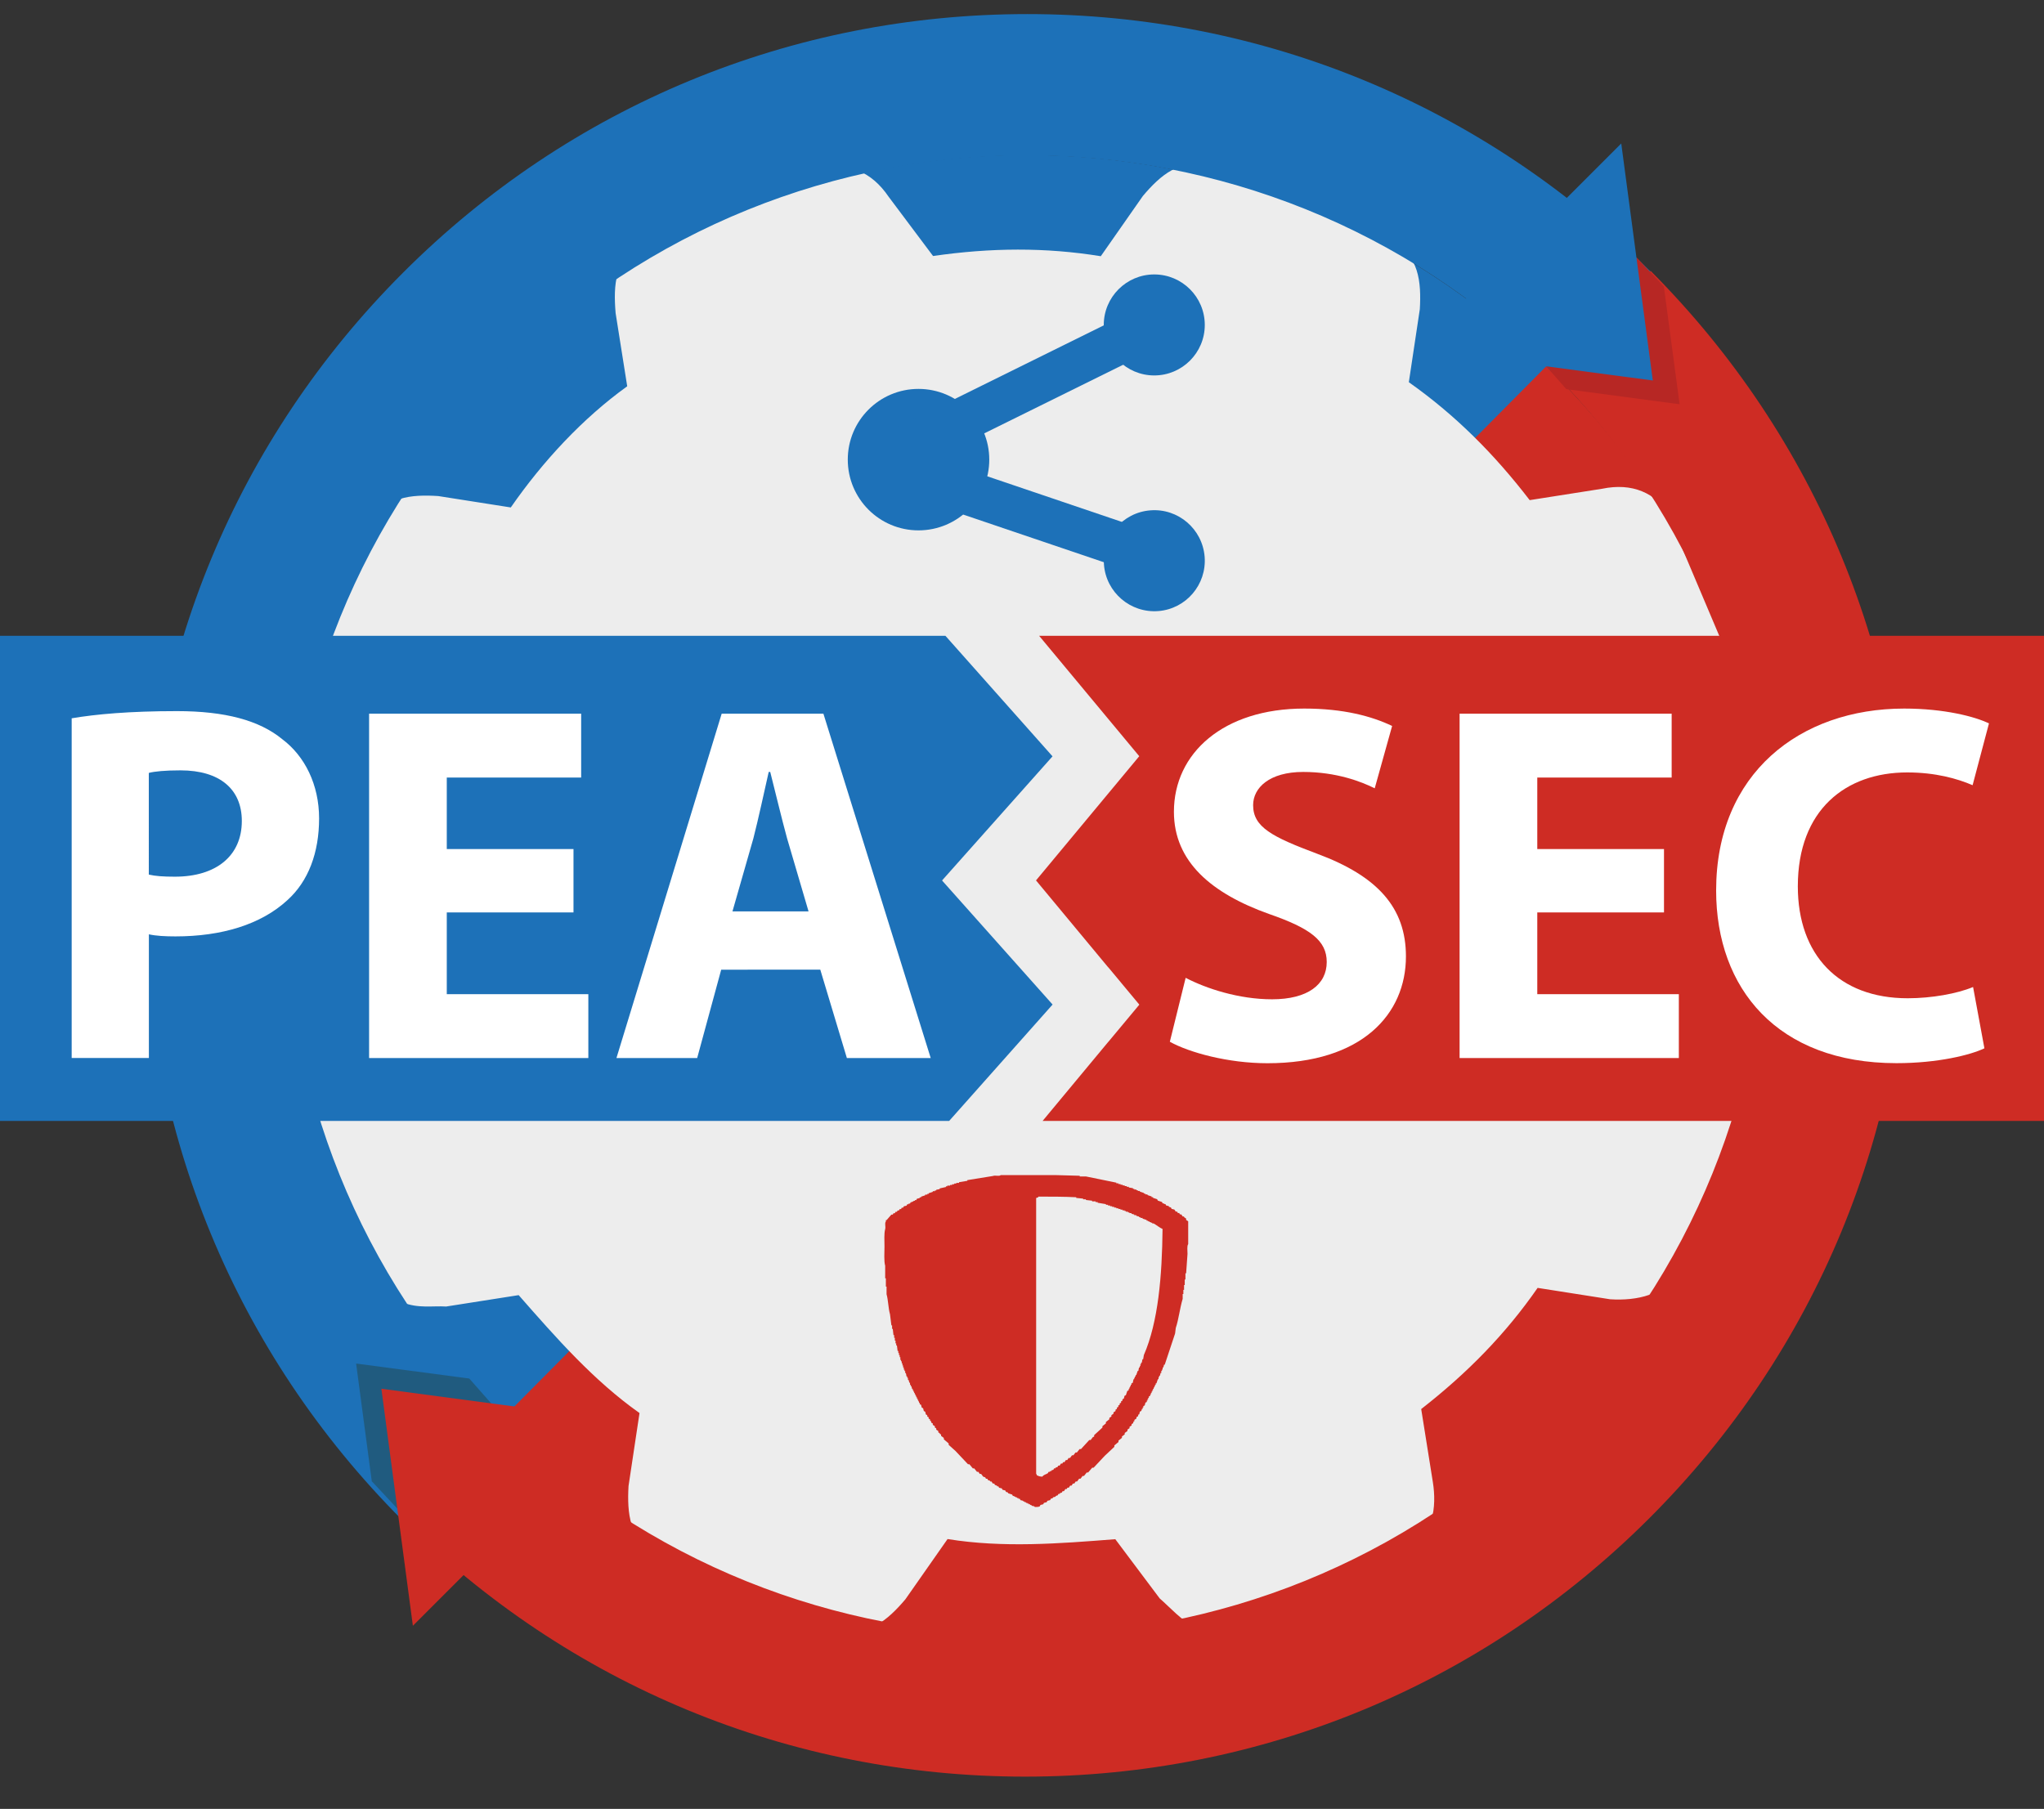 <?xml version="1.0" encoding="utf-8"?>
<!-- Generator: Adobe Illustrator 23.1.0, SVG Export Plug-In . SVG Version: 6.00 Build 0)  -->
<svg version="1.1" xmlns="http://www.w3.org/2000/svg" xmlns:xlink="http://www.w3.org/1999/xlink" x="0px" y="0px"
	 viewBox="0 0 296 262" style="enable-background:new 0 0 296 262;" xml:space="preserve">
<rect x="0" y="0" width="296" height="262" fill="#333333" stroke="none"/>
<style type="text/css">
	.st0{fill:#1D71B8;}
	.st1{fill:#CE2C24;}
	.st2{fill:#EDEDED;}
	.st3{fill:#205B7F;}
	.st4{fill:#B72724;}
	.st5{display:none;}
	.st6{fill-rule:evenodd;clip-rule:evenodd;fill:#CE2C24;}
	.st7{fill:#FFFFFF;}
</style>
<g id="Ebene_1">
</g>
<g id="Ebene_11">
</g>
<g id="Ebene_2">
</g>
<g id="Ebene_7">
</g>
<g id="Ebene_3">
</g>
<g id="Ebene_8">
</g>
<g id="Ebene_9">
</g>
<g id="Ebene_10">
</g>
<g id="Ebene_4">
</g>
<g id="Ebene_5">
</g>
<g id="Ebene_6">
</g>
<g id="Ebene_13">
	<path class="st0" d="M224.62,53.78c-42.16-41.86-110.26-41.78-152.3,0.26c-42.05,42.05-42.12,110.15-0.26,152.3L224.62,53.78z"/>
	<path class="st1" d="M71.97,206.26c42.16,41.86,110.26,41.79,152.3-0.26s42.76-111.25-0.36-152.94L71.97,206.26z"/>
	<path class="st2" d="M249.23,147.87l-8.69-6.2c1.25-8.08,1.37-16.62-0.09-24.48l8.48-6.45c3.05-2.71,5.54-5.66,3.85-9.65
		l-11.16-26.37c-0.68-1.6-2.14-2.87-3.84-3.56c-1.69-0.69-3.62-0.81-5.76-0.37l-10.5,1.65c-5.19-6.76-10.83-12.37-17.5-17.08
		l1.59-10.57c0.23-3.87-0.11-7.98-4.06-9.59l-26.54-10.86c-3.96-1.62-7.01,1.09-9.5,4.04l-6.1,8.73c-8.02-1.3-15.93-1.24-24.29-0.03
		l-6.43-8.58c-1.24-1.83-2.71-3.09-4.4-3.78c-1.7-0.69-3.62-0.82-5.2-0.14L92.99,35.69c-3.96,1.68-4.18,5.56-3.84,9.66l1.68,10.6
		c-6.45,4.64-12.22,10.86-16.86,17.55l-10.5-1.65c-3.84-0.25-7.91,0.06-9.49,4.03l-10.65,26.7c-1.36,3.41,1.12,7.07,4.06,9.59
		l8.68,6.2c-1.25,8.08-1.13,16.05,0.1,24.49l-8.49,6.44c-2.83,2.14-5.54,5.66-3.85,9.65L55,185.31c0.67,1.6,2.14,2.86,3.28,3.32
		c2.26,0.93,4.4,0.48,6.33,0.61l10.5-1.65c5.42,6.18,10.83,12.36,17.5,17.08l-1.59,10.57c-0.22,3.88,0.11,7.97,4.06,9.59
		l26.53,10.86c3.95,1.62,7-1.09,9.5-4.04l6.11-8.73c8.02,1.3,16.16,0.66,24.29,0.02l6.43,8.58c1.46,1.26,3.27,3.32,4.97,4.02
		c1.12,0.45,3.05,0.59,4.63-0.09l26.11-11.11c3.96-1.69,4.41-6.12,3.85-9.65l-1.69-10.6c6.67-5.2,12.22-10.86,16.86-17.55l10.5,1.65
		c3.84,0.25,8.13-0.63,9.5-4.03l10.64-26.7C254.88,153.49,252.17,150.39,249.23,147.87"/>
	<path class="st1" d="M224.62,53.68c41.71,41.9,41.66,109.92-0.18,151.76c-41.83,41.83-109.86,41.88-151.76,0.18l-14.44,14.44
		c24.13,24.03,56.16,37.27,90.22,37.27c34.15,0,66.25-13.3,90.41-37.45c24.15-24.15,37.44-56.26,37.44-90.41
		c0-34.07-13.23-66.1-37.27-90.23L224.62,53.68z"/>
	<path class="st0" d="M72.63,205.68C30.92,163.77,30.98,95.75,72.81,53.93c41.83-41.84,109.85-41.89,151.76-0.19L239,39.31
		c-24.13-24.03-56.16-37.27-90.22-37.27c-34.16,0-66.26,13.3-90.41,37.45c-24.15,24.15-37.45,56.26-37.45,90.41
		c0,34.07,13.24,66.09,37.28,90.22L72.63,205.68z"/>
	<polygon class="st3" points="57.76,218.74 53.84,214.55 51.57,197.5 67.96,199.67 71.57,203.77 	"/>
	<polygon class="st1" points="59.79,235.48 55.23,201.15 89.56,205.72 	"/>
	<polygon class="st4" points="237.03,37.31 240.95,41.5 243.23,58.55 226.83,56.37 223.23,52.28 	"/>
	<polygon class="st0" points="234.78,20.78 239.35,55.11 205.01,50.55 	"/>
	<g>
		<path class="st0" d="M143.26,66.57c0,5.66-4.58,10.25-10.25,10.25c-5.66,0-10.24-4.59-10.24-10.25c0-5.65,4.58-10.24,10.24-10.24
			C138.67,56.33,143.26,60.92,143.26,66.57z"/>
		<path class="st0" d="M174.47,47.07c0,4.03-3.28,7.31-7.32,7.31c-4.04,0-7.31-3.28-7.31-7.31c0-4.04,3.28-7.32,7.31-7.32
			C171.2,39.75,174.47,43.03,174.47,47.07z"/>
		<path class="st0" d="M174.45,80.65c0.31,4.02-2.69,7.55-6.72,7.86c-4.02,0.31-7.55-2.7-7.86-6.73c-0.31-4.02,2.69-7.55,6.72-7.86
			C170.61,73.6,174.13,76.61,174.45,80.65z"/>
		<g>
			<polygon class="st0" points="128.08,69.91 125.25,64.22 165.74,44.21 168.56,49.91 			"/>
		</g>
		<g>
			
				<rect x="143.72" y="51.07" transform="matrix(0.321 -0.947 0.947 0.321 30.018 189.167)" class="st0" width="6.37" height="45.16"/>
		</g>
	</g>
	<g>
		<polygon class="st1" points="150.48,92.09 164.98,109.53 150.03,127.52 160.49,140.12 160.49,140.1 164.98,145.5 164.97,145.5 
			164.98,145.53 160.49,150.92 160.49,150.91 150.98,162.36 296,162.36 296,92.09 		"/>
	</g>
	<g class="st5">
	</g>
	<g class="st5">
	</g>
	<g class="st5">
	</g>
	<path class="st6" d="M144.93,170.2c2.61,0,5.21,0,7.82,0c1.2,0.03,2.41,0.07,3.61,0.1c0,0.03,0,0.07,0,0.1c0.3,0,0.6,0,0.9,0
		c1.47,0.3,2.94,0.6,4.41,0.9c0,0.03,0,0.07,0,0.1c0.1,0,0.2,0,0.3,0c0,0.03,0,0.07,0,0.1c0.1,0,0.2,0,0.3,0c0,0.03,0,0.07,0,0.1
		c0.1,0,0.2,0,0.3,0c0,0.03,0,0.07,0,0.1c0.1,0,0.2,0,0.3,0c0,0.03,0,0.07,0,0.1c0.1,0,0.2,0,0.3,0c0,0.03,0,0.07,0,0.1
		c0.1,0,0.2,0,0.3,0c0,0.03,0,0.07,0,0.1c0.2,0.03,0.4,0.07,0.6,0.1c0,0.03,0,0.07,0,0.1c0.07,0,0.13,0,0.2,0c0,0.03,0,0.07,0,0.1
		c0.1,0,0.2,0,0.3,0c0,0.03,0,0.07,0,0.1c0.07,0,0.13,0,0.2,0c0,0.03,0,0.07,0,0.1c0.1,0,0.2,0,0.3,0c0,0.03,0,0.07,0,0.1
		c0.2,0.07,0.4,0.13,0.6,0.2c0,0.03,0,0.07,0,0.1c0.07,0,0.13,0,0.2,0c0,0.03,0,0.07,0,0.1c0.1,0,0.2,0,0.3,0c0,0.03,0,0.07,0,0.1
		c0.2,0.07,0.4,0.13,0.6,0.2c0,0.03,0,0.07,0,0.1c0.07,0,0.13,0,0.2,0c0,0.03,0,0.07,0,0.1c0.2,0.07,0.4,0.13,0.6,0.2
		c0.03,0.07,0.07,0.13,0.1,0.2c0.2,0.07,0.4,0.13,0.6,0.2c0.03,0.07,0.07,0.13,0.1,0.2c0.07,0,0.13,0,0.2,0c0,0.03,0,0.07,0,0.1
		c0.07,0,0.13,0,0.2,0c0.03,0.07,0.07,0.13,0.1,0.2c0.13,0.03,0.27,0.07,0.4,0.1c0,0.03,0,0.07,0,0.1c0.1,0.03,0.2,0.07,0.3,0.1
		c0.03,0.07,0.07,0.13,0.1,0.2c0.13,0.03,0.27,0.07,0.4,0.1c0.07,0.1,0.13,0.2,0.2,0.3c0.07,0,0.13,0,0.2,0
		c0.03,0.07,0.07,0.13,0.1,0.2c0.07,0,0.13,0,0.2,0c0.03,0.07,0.07,0.13,0.1,0.2c0.07,0,0.13,0,0.2,0c0.07,0.1,0.13,0.2,0.2,0.3
		c0.07,0,0.13,0,0.2,0c0,0.03,0,0.07,0,0.1c0.1,0.07,0.2,0.13,0.3,0.2c0,0.07,0,0.13,0,0.2c0.1,0.07,0.2,0.13,0.3,0.2
		c0,1.1,0,2.21,0,3.31c-0.2,0.24-0.1,0.99-0.1,1.41c-0.07,0.94-0.13,1.87-0.2,2.81c-0.03,0-0.07,0-0.1,0c0,0.3,0,0.6,0,0.9
		c-0.03,0-0.07,0-0.1,0c0,0.27,0,0.54,0,0.8c-0.03,0-0.07,0-0.1,0c0,0.23,0,0.47,0,0.7c-0.03,0-0.07,0-0.1,0c0,0.2,0,0.4,0,0.6
		c-0.03,0-0.07,0-0.1,0c0,0.23,0,0.47,0,0.7c-0.41,1.34-0.57,2.93-1,4.22c-0.03,0.27-0.07,0.53-0.1,0.8c-0.5,1.51-1,3.01-1.5,4.52
		c-0.03,0-0.07,0-0.1,0c-0.03,0.13-0.07,0.27-0.1,0.4c-0.03,0-0.07,0-0.1,0c0,0.1,0,0.2,0,0.3c-0.03,0-0.07,0-0.1,0
		c0,0.07,0,0.13,0,0.2c-0.03,0-0.07,0-0.1,0c0,0.1,0,0.2,0,0.3c-0.03,0-0.07,0-0.1,0c-0.03,0.13-0.07,0.27-0.1,0.4
		c-0.03,0-0.07,0-0.1,0c0,0.07,0,0.13,0,0.2c-0.03,0-0.07,0-0.1,0c0,0.1,0,0.2,0,0.3c-0.03,0-0.07,0-0.1,0
		c-0.07,0.2-0.13,0.4-0.2,0.6c-0.03,0-0.07,0-0.1,0c0,0.07,0,0.13,0,0.2c-0.03,0-0.07,0-0.1,0c0,0.07,0,0.13,0,0.2
		c-0.03,0-0.07,0-0.1,0c0,0.07,0,0.13,0,0.2c-0.03,0-0.07,0-0.1,0c0,0.07,0,0.13,0,0.2c-0.03,0-0.07,0-0.1,0c0,0.07,0,0.13,0,0.2
		c-0.03,0-0.07,0-0.1,0c0,0.07,0,0.13,0,0.2c-0.03,0-0.07,0-0.1,0c0,0.07,0,0.13,0,0.2c-0.03,0-0.07,0-0.1,0c0,0.07,0,0.13,0,0.2
		c-0.03,0-0.07,0-0.1,0c0,0.07,0,0.13,0,0.2c-0.07,0.03-0.13,0.07-0.2,0.1c0,0.07,0,0.13,0,0.2c-0.03,0-0.07,0-0.1,0
		c0,0.07,0,0.13,0,0.2c-0.03,0-0.07,0-0.1,0c0,0.07,0,0.13,0,0.2c-0.03,0-0.07,0-0.1,0c0,0.07,0,0.13,0,0.2
		c-0.07,0.03-0.13,0.07-0.2,0.1c-0.03,0.13-0.07,0.27-0.1,0.4c-0.07,0.03-0.13,0.07-0.2,0.1c0,0.07,0,0.13,0,0.2
		c-0.03,0-0.07,0-0.1,0c0,0.07,0,0.13,0,0.2c-0.03,0-0.07,0-0.1,0c-0.03,0.1-0.07,0.2-0.1,0.3c-0.07,0.03-0.13,0.07-0.2,0.1
		c-0.03,0.13-0.07,0.27-0.1,0.4c-0.03,0-0.07,0-0.1,0c-0.03,0.1-0.07,0.2-0.1,0.3c-0.07,0.03-0.13,0.07-0.2,0.1c0,0.07,0,0.13,0,0.2
		c-0.1,0.07-0.2,0.13-0.3,0.2c0,0.07,0,0.13,0,0.2c-0.03,0-0.07,0-0.1,0c-0.03,0.1-0.07,0.2-0.1,0.3c-0.07,0.03-0.13,0.07-0.2,0.1
		c0,0.07,0,0.13,0,0.2c-0.1,0.07-0.2,0.13-0.3,0.2c0,0.07,0,0.13,0,0.2c-0.1,0.07-0.2,0.13-0.3,0.2c0,0.07,0,0.13,0,0.2
		c-0.13,0.1-0.27,0.2-0.4,0.3c0,0.07,0,0.13,0,0.2c-0.13,0.1-0.27,0.2-0.4,0.3c0,0.07,0,0.13,0,0.2c-0.17,0.13-0.33,0.27-0.5,0.4
		c0,0.07,0,0.13,0,0.2c-0.2,0.17-0.4,0.33-0.6,0.5c0,0.07,0,0.13,0,0.2c-0.47,0.44-0.94,0.87-1.4,1.31
		c-0.53,0.57-1.07,1.14-1.6,1.71c-0.07,0-0.13,0-0.2,0c-0.2,0.23-0.4,0.47-0.6,0.7c-0.07,0-0.13,0-0.2,0
		c-0.13,0.17-0.27,0.33-0.4,0.5c-0.07,0-0.13,0-0.2,0c-0.1,0.13-0.2,0.27-0.3,0.4c-0.07,0-0.13,0-0.2,0c-0.1,0.13-0.2,0.27-0.3,0.4
		c-0.07,0-0.13,0-0.2,0c-0.07,0.1-0.13,0.2-0.2,0.3c-0.07,0-0.13,0-0.2,0c-0.07,0.1-0.13,0.2-0.2,0.3c-0.07,0-0.13,0-0.2,0
		c-0.07,0.1-0.13,0.2-0.2,0.3c-0.07,0-0.13,0-0.2,0c-0.03,0.07-0.07,0.13-0.1,0.2c-0.07,0-0.13,0-0.2,0c-0.07,0.1-0.13,0.2-0.2,0.3
		c-0.07,0-0.13,0-0.2,0c-0.03,0.07-0.07,0.13-0.1,0.2c-0.1,0.03-0.2,0.07-0.3,0.1c0,0.03,0,0.07,0,0.1c-0.07,0-0.13,0-0.2,0
		c-0.03,0.07-0.07,0.13-0.1,0.2c-0.1,0.03-0.2,0.07-0.3,0.1c0,0.03,0,0.07,0,0.1c-0.13,0.03-0.27,0.07-0.4,0.1c0,0.03,0,0.07,0,0.1
		c-0.1,0.03-0.2,0.07-0.3,0.1c-0.03,0.07-0.07,0.13-0.1,0.2c-0.13,0.03-0.27,0.07-0.4,0.1c-0.03,0.07-0.07,0.13-0.1,0.2
		c-0.13,0.03-0.27,0.07-0.4,0.1c-0.03,0.07-0.07,0.13-0.1,0.2c-0.13,0.03-0.27,0.07-0.4,0.1c-0.03,0.07-0.07,0.13-0.1,0.2
		c-0.18,0.1-0.42,0.09-0.7,0.1c-0.21-0.23-0.22-0.07-0.5-0.2c0-0.03,0-0.07,0-0.1c-0.07,0-0.13,0-0.2,0c0-0.03,0-0.07,0-0.1
		c-0.07,0-0.13,0-0.2,0c0-0.03,0-0.07,0-0.1c-0.07,0-0.13,0-0.2,0c0-0.03,0-0.07,0-0.1c-0.07,0-0.13,0-0.2,0c0-0.03,0-0.07,0-0.1
		c-0.07,0-0.13,0-0.2,0c0-0.03,0-0.07,0-0.1c-0.07,0-0.13,0-0.2,0c0-0.03,0-0.07,0-0.1c-0.13-0.03-0.27-0.07-0.4-0.1
		c-0.03-0.07-0.07-0.13-0.1-0.2c-0.07,0-0.13,0-0.2,0c0-0.03,0-0.07,0-0.1c-0.07,0-0.13,0-0.2,0c0-0.03,0-0.07,0-0.1
		c-0.07,0-0.13,0-0.2,0c0-0.03,0-0.07,0-0.1c-0.07,0-0.13,0-0.2,0c0-0.03,0-0.07,0-0.1c-0.07,0-0.13,0-0.2,0
		c-0.03-0.07-0.07-0.13-0.1-0.2c-0.2-0.07-0.4-0.13-0.6-0.2c0-0.03,0-0.07,0-0.1c-0.1-0.03-0.2-0.07-0.3-0.1
		c-0.03-0.07-0.07-0.13-0.1-0.2c-0.13-0.03-0.27-0.07-0.4-0.1c-0.03-0.07-0.07-0.13-0.1-0.2c-0.13-0.03-0.27-0.07-0.4-0.1
		c-0.03-0.07-0.07-0.13-0.1-0.2c-0.07,0-0.13,0-0.2,0c0-0.03,0-0.07,0-0.1c-0.1-0.03-0.2-0.07-0.3-0.1c-0.03-0.07-0.07-0.13-0.1-0.2
		c-0.07,0-0.13,0-0.2,0c-0.07-0.1-0.13-0.2-0.2-0.3c-0.07,0-0.13,0-0.2,0c0-0.03,0-0.07,0-0.1c-0.1-0.03-0.2-0.07-0.3-0.1
		c-0.03-0.07-0.07-0.13-0.1-0.2c-0.07,0-0.13,0-0.2,0c-0.03-0.07-0.07-0.13-0.1-0.2c-0.1-0.03-0.2-0.07-0.3-0.1
		c-0.1-0.13-0.2-0.27-0.3-0.4c-0.07,0-0.13,0-0.2,0c-0.07-0.1-0.13-0.2-0.2-0.3c-0.07,0-0.13,0-0.2,0c-0.13-0.17-0.27-0.34-0.4-0.5
		c-0.07,0-0.13,0-0.2,0c-0.17-0.2-0.33-0.4-0.5-0.6c-0.07,0-0.13,0-0.2,0c-0.6-0.64-1.2-1.27-1.8-1.91c-0.33-0.3-0.67-0.6-1-0.9
		c0-0.07,0-0.13,0-0.2c-0.23-0.2-0.47-0.4-0.7-0.6c0-0.07,0-0.13,0-0.2c-0.13-0.1-0.27-0.2-0.4-0.3c0-0.07,0-0.13,0-0.2
		c-0.07-0.03-0.13-0.07-0.2-0.1c0-0.03,0-0.07,0-0.1c-0.07-0.03-0.13-0.07-0.2-0.1c0-0.07,0-0.13,0-0.2c-0.1-0.07-0.2-0.13-0.3-0.2
		c0-0.07,0-0.13,0-0.2c-0.07-0.03-0.13-0.07-0.2-0.1c0-0.07,0-0.13,0-0.2c-0.1-0.07-0.2-0.13-0.3-0.2c0-0.07,0-0.13,0-0.2
		c-0.07-0.03-0.13-0.07-0.2-0.1c-0.03-0.1-0.07-0.2-0.1-0.3c-0.03,0-0.07,0-0.1,0c0-0.07,0-0.13,0-0.2c-0.07-0.03-0.13-0.07-0.2-0.1
		c0-0.07,0-0.13,0-0.2c-0.07-0.03-0.13-0.07-0.2-0.1c0-0.07,0-0.13,0-0.2c-0.07-0.03-0.13-0.07-0.2-0.1
		c-0.03-0.13-0.07-0.27-0.1-0.4c-0.07-0.03-0.13-0.07-0.2-0.1c-0.03-0.13-0.07-0.27-0.1-0.4c-0.07-0.03-0.13-0.07-0.2-0.1
		c-0.03-0.13-0.07-0.27-0.1-0.4c-0.07-0.03-0.13-0.07-0.2-0.1c0-0.07,0-0.13,0-0.2c-0.03,0-0.07,0-0.1,0c0-0.07,0-0.13,0-0.2
		c-0.03,0-0.07,0-0.1,0c0-0.07,0-0.13,0-0.2c-0.03,0-0.07,0-0.1,0c0-0.07,0-0.13,0-0.2c-0.03,0-0.07,0-0.1,0c0-0.07,0-0.13,0-0.2
		c-0.03,0-0.07,0-0.1,0c0-0.07,0-0.13,0-0.2c-0.03,0-0.07,0-0.1,0c0-0.07,0-0.13,0-0.2c-0.03,0-0.07,0-0.1,0c0-0.07,0-0.13,0-0.2
		c-0.03,0-0.07,0-0.1,0c0-0.07,0-0.13,0-0.2c-0.03,0-0.07,0-0.1,0c0-0.07,0-0.13,0-0.2c-0.03,0-0.07,0-0.1,0c0-0.07,0-0.13,0-0.2
		c-0.03,0-0.07,0-0.1,0c-0.03-0.13-0.07-0.27-0.1-0.4c-0.03,0-0.07,0-0.1,0c0-0.07,0-0.13,0-0.2c-0.03,0-0.07,0-0.1,0
		c0-0.1,0-0.2,0-0.3c-0.03,0-0.07,0-0.1,0c-0.03-0.13-0.07-0.27-0.1-0.4c-0.03,0-0.07,0-0.1,0c0-0.1,0-0.2,0-0.3
		c-0.03,0-0.07,0-0.1,0c0-0.07,0-0.13,0-0.2c-0.03,0-0.07,0-0.1,0c-0.03-0.17-0.07-0.34-0.1-0.5c-0.03,0-0.07,0-0.1,0
		c0-0.1,0-0.2,0-0.3c-0.03,0-0.07,0-0.1,0c0-0.07,0-0.13,0-0.2c-0.03,0-0.07,0-0.1,0c0-0.1,0-0.2,0-0.3c-0.03,0-0.07,0-0.1,0
		c0-0.1,0-0.2,0-0.3c-0.03,0-0.07,0-0.1,0c0-0.1,0-0.2,0-0.3c-0.03,0-0.07,0-0.1,0c0-0.1,0-0.2,0-0.3c-0.03,0-0.07,0-0.1,0
		c0-0.07,0-0.13,0-0.2c-0.03,0-0.07,0-0.1,0c0-0.13,0-0.27,0-0.4c-0.03,0-0.07,0-0.1,0c0-0.1,0-0.2,0-0.3c-0.03,0-0.07,0-0.1,0
		c0-0.1,0-0.2,0-0.3c-0.03,0-0.07,0-0.1,0c0-0.1,0-0.2,0-0.3c-0.03,0-0.07,0-0.1,0c-0.03-0.27-0.07-0.54-0.1-0.8
		c-0.03,0-0.07,0-0.1,0c0-0.1,0-0.2,0-0.3c-0.03,0-0.07,0-0.1,0c0-0.13,0-0.27,0-0.4c-0.03,0-0.07,0-0.1,0c0-0.13,0-0.27,0-0.4
		c-0.03,0-0.07,0-0.1,0c0-0.13,0-0.27,0-0.4c-0.03,0-0.07,0-0.1,0c-0.03-0.3-0.07-0.6-0.1-0.9c-0.03,0-0.07,0-0.1,0
		c0-0.17,0-0.33,0-0.5c-0.03,0-0.07,0-0.1,0c-0.07-0.54-0.13-1.07-0.2-1.61c-0.25-0.86-0.25-2.03-0.5-2.91c0-0.37,0-0.74,0-1.1
		c-0.03,0-0.07,0-0.1,0c0-0.4,0-0.8,0-1.2c-0.03,0-0.07,0-0.1,0c0-0.6,0-1.2,0-1.81c-0.2-0.72-0.1-1.92-0.1-2.81
		c0-0.81-0.08-1.87,0.1-2.51c0.1-0.38-0.11-0.86,0.1-1.1c0-0.07,0-0.13,0-0.2c0.03,0,0.07,0,0.1,0c0.23-0.27,0.47-0.54,0.7-0.8
		c0.07,0,0.13,0,0.2,0c0.03-0.07,0.07-0.13,0.1-0.2c0.07,0,0.13,0,0.2,0c0.03-0.07,0.07-0.13,0.1-0.2c0.07,0,0.13,0,0.2,0
		c0.03-0.07,0.07-0.13,0.1-0.2c0.07,0,0.13,0,0.2,0c0.03-0.07,0.07-0.13,0.1-0.2c0.07,0,0.13,0,0.2,0c0.03-0.07,0.07-0.13,0.1-0.2
		c0.07,0,0.13,0,0.2,0c0.03-0.07,0.07-0.13,0.1-0.2c0.13-0.03,0.27-0.07,0.4-0.1c0.03-0.07,0.07-0.13,0.1-0.2c0.07,0,0.13,0,0.2,0
		c0-0.03,0-0.07,0-0.1c0.07,0,0.13,0,0.2,0c0.03-0.07,0.07-0.13,0.1-0.2c0.07,0,0.13,0,0.2,0c0-0.03,0-0.07,0-0.1
		c0.07,0,0.13,0,0.2,0c0-0.03,0-0.07,0-0.1c0.07,0,0.13,0,0.2,0c0-0.03,0-0.07,0-0.1c0.07,0,0.13,0,0.2,0
		c0.03-0.07,0.07-0.13,0.1-0.2c0.13-0.03,0.27-0.07,0.4-0.1c0-0.03,0-0.07,0-0.1c0.07,0,0.13,0,0.2,0c0-0.03,0-0.07,0-0.1
		c0.2-0.07,0.4-0.13,0.6-0.2c0-0.03,0-0.07,0-0.1c0.1,0,0.2,0,0.3,0c0-0.03,0-0.07,0-0.1c0.07,0,0.13,0,0.2,0c0-0.03,0-0.07,0-0.1
		c0.2-0.07,0.4-0.13,0.6-0.2c0-0.03,0-0.07,0-0.1c0.1,0,0.2,0,0.3,0c0-0.03,0-0.07,0-0.1c0.07,0,0.13,0,0.2,0c0-0.03,0-0.07,0-0.1
		c0.17-0.03,0.33-0.07,0.5-0.1c0-0.03,0-0.07,0-0.1c0.3-0.07,0.6-0.13,0.9-0.2c0-0.03,0-0.07,0-0.1c0.07,0,0.13,0,0.2,0
		c0-0.03,0-0.07,0-0.1c0.13,0,0.27,0,0.4,0c0-0.03,0-0.07,0-0.1c0.1,0,0.2,0,0.3,0c0-0.03,0-0.07,0-0.1c0.1,0,0.2,0,0.3,0
		c0-0.03,0-0.07,0-0.1c0.1,0,0.2,0,0.3,0c0-0.03,0-0.07,0-0.1c0.13,0,0.27,0,0.4,0c0-0.03,0-0.07,0-0.1c0.4-0.07,0.8-0.13,1.2-0.2
		c0-0.03,0-0.07,0-0.1c1.24-0.2,2.47-0.4,3.71-0.6C144.13,170.19,144.68,170.43,144.93,170.2z M150.35,173.32c0,0.03,0,0.07,0,0.1
		c-0.1,0.03-0.2,0.07-0.3,0.1c0,0.97,0,1.94,0,2.91c0,2.51,0,5.02,0,7.53c0,9.84,0,19.68,0,29.52c0.11,0.11,0.04,0,0.1,0.2
		c0.27,0.12,0.38,0.19,0.8,0.2c0.19-0.29,0.51-0.31,0.8-0.5c0.03-0.07,0.07-0.13,0.1-0.2c0.07,0,0.13,0,0.2,0c0-0.03,0-0.07,0-0.1
		c0.07,0,0.13,0,0.2,0c0-0.03,0-0.07,0-0.1c0.1-0.03,0.2-0.07,0.3-0.1c0.03-0.07,0.07-0.13,0.1-0.2c0.07,0,0.13,0,0.2,0
		c0-0.03,0-0.07,0-0.1c0.1-0.03,0.2-0.07,0.3-0.1c0.03-0.07,0.07-0.13,0.1-0.2c0.07,0,0.13,0,0.2,0c0.07-0.1,0.13-0.2,0.2-0.3
		c0.07,0,0.13,0,0.2,0c0.03-0.07,0.07-0.13,0.1-0.2c0.07,0,0.13,0,0.2,0c0.07-0.1,0.13-0.2,0.2-0.3c0.07,0,0.13,0,0.2,0
		c0.07-0.1,0.13-0.2,0.2-0.3c0.07,0,0.13,0,0.2,0c0.1-0.13,0.2-0.27,0.3-0.4c0.07,0,0.13,0,0.2,0c0.1-0.13,0.2-0.27,0.3-0.4
		c0.07,0,0.13,0,0.2,0c0.13-0.17,0.27-0.33,0.4-0.5c0.07,0,0.13,0,0.2,0c0.4-0.44,0.8-0.87,1.2-1.31c0.07,0,0.13,0,0.2,0
		c0.1-0.13,0.2-0.27,0.3-0.4c0.07-0.03,0.13-0.07,0.2-0.1c0-0.07,0-0.13,0-0.2c0.4-0.37,0.8-0.74,1.2-1.1c0-0.07,0-0.13,0-0.2
		c0.17-0.13,0.33-0.27,0.5-0.4c0-0.07,0-0.13,0-0.2c0.17-0.13,0.33-0.27,0.5-0.4c0-0.07,0-0.13,0-0.2c0.1-0.07,0.2-0.13,0.3-0.2
		c0-0.07,0-0.13,0-0.2c0.1-0.07,0.2-0.13,0.3-0.2c0-0.07,0-0.13,0-0.2c0.1-0.07,0.2-0.13,0.3-0.2c0-0.07,0-0.13,0-0.2
		c0.07-0.03,0.13-0.07,0.2-0.1c0-0.07,0-0.13,0-0.2c0.07-0.03,0.13-0.07,0.2-0.1c0-0.07,0-0.13,0-0.2c0.07-0.03,0.13-0.07,0.2-0.1
		c0-0.07,0-0.13,0-0.2c0.07-0.03,0.13-0.07,0.2-0.1c0-0.07,0-0.13,0-0.2c0.07-0.03,0.13-0.07,0.2-0.1c0-0.07,0-0.13,0-0.2
		c0.07-0.03,0.13-0.07,0.2-0.1c0.03-0.13,0.07-0.27,0.1-0.4c0.07-0.03,0.13-0.07,0.2-0.1c0.07-0.2,0.13-0.4,0.2-0.6
		c0.07-0.03,0.13-0.07,0.2-0.1c0-0.07,0-0.13,0-0.2c0.03,0,0.07,0,0.1,0c0-0.07,0-0.13,0-0.2c0.03,0,0.07,0,0.1,0
		c0-0.07,0-0.13,0-0.2c0.03,0,0.07,0,0.1,0c0-0.07,0-0.13,0-0.2c0.03,0,0.07,0,0.1,0c0-0.07,0-0.13,0-0.2
		c0.07-0.03,0.13-0.07,0.2-0.1c0.03-0.17,0.07-0.33,0.1-0.5c0.03,0,0.07,0,0.1,0c0-0.07,0-0.13,0-0.2c0.03,0,0.07,0,0.1,0
		c0-0.07,0-0.13,0-0.2c0.03,0,0.07,0,0.1,0c0-0.07,0-0.13,0-0.2c0.03,0,0.07,0,0.1,0c0.07-0.2,0.13-0.4,0.2-0.6c0.03,0,0.07,0,0.1,0
		c0.03-0.17,0.07-0.33,0.1-0.5c0.03,0,0.07,0,0.1,0c0-0.07,0-0.13,0-0.2c0.03,0,0.07,0,0.1,0c0-0.1,0-0.2,0-0.3c0.03,0,0.07,0,0.1,0
		c0-0.07,0-0.13,0-0.2c0.03,0,0.07,0,0.1,0c0.03-0.17,0.07-0.33,0.1-0.5c0.03,0,0.07,0,0.1,0c0.03-0.2,0.07-0.4,0.1-0.6
		c2.09-4.81,2.64-11.46,2.71-18.27c-0.44-0.19-0.87-0.57-1.3-0.8c-0.07,0-0.13,0-0.2,0c0-0.03,0-0.07,0-0.1c-0.07,0-0.13,0-0.2,0
		c0-0.03,0-0.07,0-0.1c-0.07,0-0.13,0-0.2,0c0-0.03,0-0.07,0-0.1c-0.07,0-0.13,0-0.2,0c0-0.03,0-0.07,0-0.1c-0.07,0-0.13,0-0.2,0
		c0-0.03,0-0.07,0-0.1c-0.2-0.07-0.4-0.13-0.6-0.2c0-0.03,0-0.07,0-0.1c-0.1,0-0.2,0-0.3,0c0-0.03,0-0.07,0-0.1
		c-0.07,0-0.13,0-0.2,0c0-0.03,0-0.07,0-0.1c-0.13-0.03-0.27-0.07-0.4-0.1c0-0.03,0-0.07,0-0.1c-0.1,0-0.2,0-0.3,0
		c0-0.03,0-0.07,0-0.1c-0.13-0.03-0.27-0.07-0.4-0.1c0-0.03,0-0.07,0-0.1c-0.1,0-0.2,0-0.3,0c0-0.03,0-0.07,0-0.1
		c-0.07,0-0.13,0-0.2,0c0-0.03,0-0.07,0-0.1c-0.1,0-0.2,0-0.3,0c0-0.03,0-0.07,0-0.1c-0.07,0-0.13,0-0.2,0c0-0.03,0-0.07,0-0.1
		c-0.1,0-0.2,0-0.3,0c0-0.03,0-0.07,0-0.1c-0.1,0-0.2,0-0.3,0c0-0.03,0-0.07,0-0.1c-0.1,0-0.2,0-0.3,0c0-0.03,0-0.07,0-0.1
		c-0.1,0-0.2,0-0.3,0c0-0.03,0-0.07,0-0.1c-0.1,0-0.2,0-0.3,0c0-0.03,0-0.07,0-0.1c-0.1,0-0.2,0-0.3,0c0-0.03,0-0.07,0-0.1
		c-0.1,0-0.2,0-0.3,0c0-0.03,0-0.07,0-0.1c-0.1,0-0.2,0-0.3,0c0-0.03,0-0.07,0-0.1c-0.1,0-0.2,0-0.3,0c0-0.03,0-0.07,0-0.1
		c-0.4-0.07-0.8-0.13-1.2-0.2c0-0.03,0-0.07,0-0.1c-0.1,0-0.2,0-0.3,0c0-0.03,0-0.07,0-0.1c-0.17,0-0.33,0-0.5,0
		c0-0.03,0-0.07,0-0.1c-0.3-0.03-0.6-0.07-0.9-0.1c0-0.03,0-0.07,0-0.1c-0.13,0-0.27,0-0.4,0c0-0.03,0-0.07,0-0.1
		c-0.33-0.03-0.67-0.07-1-0.1c0-0.03,0-0.07,0-0.1C154.02,173.32,152.19,173.32,150.35,173.32z"/>
	<polygon class="st0" points="136.44,127.55 136.46,127.52 136.44,127.51 152.42,109.55 136.91,92.09 0,92.09 0,162.36 
		137.45,162.36 152.43,145.5 	"/>
	<g>
		<path class="st7" d="M10.38,104.04c3.48-0.59,8.36-1.04,15.25-1.04c6.96,0,11.92,1.33,15.25,4.07c3.26,2.44,5.33,6.59,5.33,11.47
			c0,4.96-1.55,9.1-4.59,11.84c-3.85,3.55-9.55,5.25-16.21,5.25c-1.48,0-2.81-0.07-3.85-0.3v17.91H10.38V104.04z M21.56,126.68
			c0.96,0.22,2.07,0.3,3.77,0.3c5.99,0,9.69-3.03,9.69-8.07c0-4.59-3.18-7.33-8.88-7.33c-2.22,0-3.77,0.15-4.59,0.37V126.68z"/>
		<path class="st7" d="M83.05,132.16H64.7V144h20.5v9.25H53.45v-49.88h30.71v9.25H64.7v10.36h18.35V132.16z"/>
		<path class="st7" d="M104.44,140.45l-3.48,12.8H89.27l15.24-49.88h14.73l15.54,49.88h-12.14l-3.85-12.8H104.44z M117.09,132.01
			l-3.11-10.58c-0.81-2.96-1.7-6.73-2.44-9.62h-0.22c-0.67,2.96-1.48,6.73-2.22,9.62l-3.03,10.58H117.09z"/>
		<path class="st7" d="M171.7,141.63c2.96,1.55,7.7,3.11,12.51,3.11c5.18,0,7.92-2.15,7.92-5.4c0-3.11-2.37-4.88-8.36-6.96
			c-8.29-2.96-13.77-7.55-13.77-14.8c0-8.51,7.18-14.95,18.87-14.95c5.7,0,9.77,1.11,12.73,2.52l-2.52,9.03
			c-1.92-0.96-5.55-2.37-10.36-2.37c-4.88,0-7.25,2.29-7.25,4.81c0,3.18,2.74,4.59,9.25,7.03c8.81,3.26,12.88,7.84,12.88,14.88
			c0,8.36-6.36,15.47-20.06,15.47c-5.7,0-11.32-1.55-14.13-3.11L171.7,141.63z"/>
		<path class="st7" d="M240.97,132.16h-18.35V144h20.5v9.25h-31.75v-49.88h30.71v9.25h-19.46v10.36h18.35V132.16z"/>
		<path class="st7" d="M287.37,151.84c-2,0.96-6.73,2.15-12.73,2.15c-17.24,0-26.12-10.8-26.12-25.01
			c0-16.95,12.14-26.35,27.23-26.35c5.85,0,10.29,1.18,12.28,2.15l-2.37,8.95c-2.22-0.96-5.4-1.85-9.47-1.85
			c-8.88,0-15.84,5.4-15.84,16.5c0,9.92,5.92,16.21,15.91,16.21c3.48,0,7.18-0.67,9.47-1.63L287.37,151.84z"/>
	</g>
</g>
</svg>

